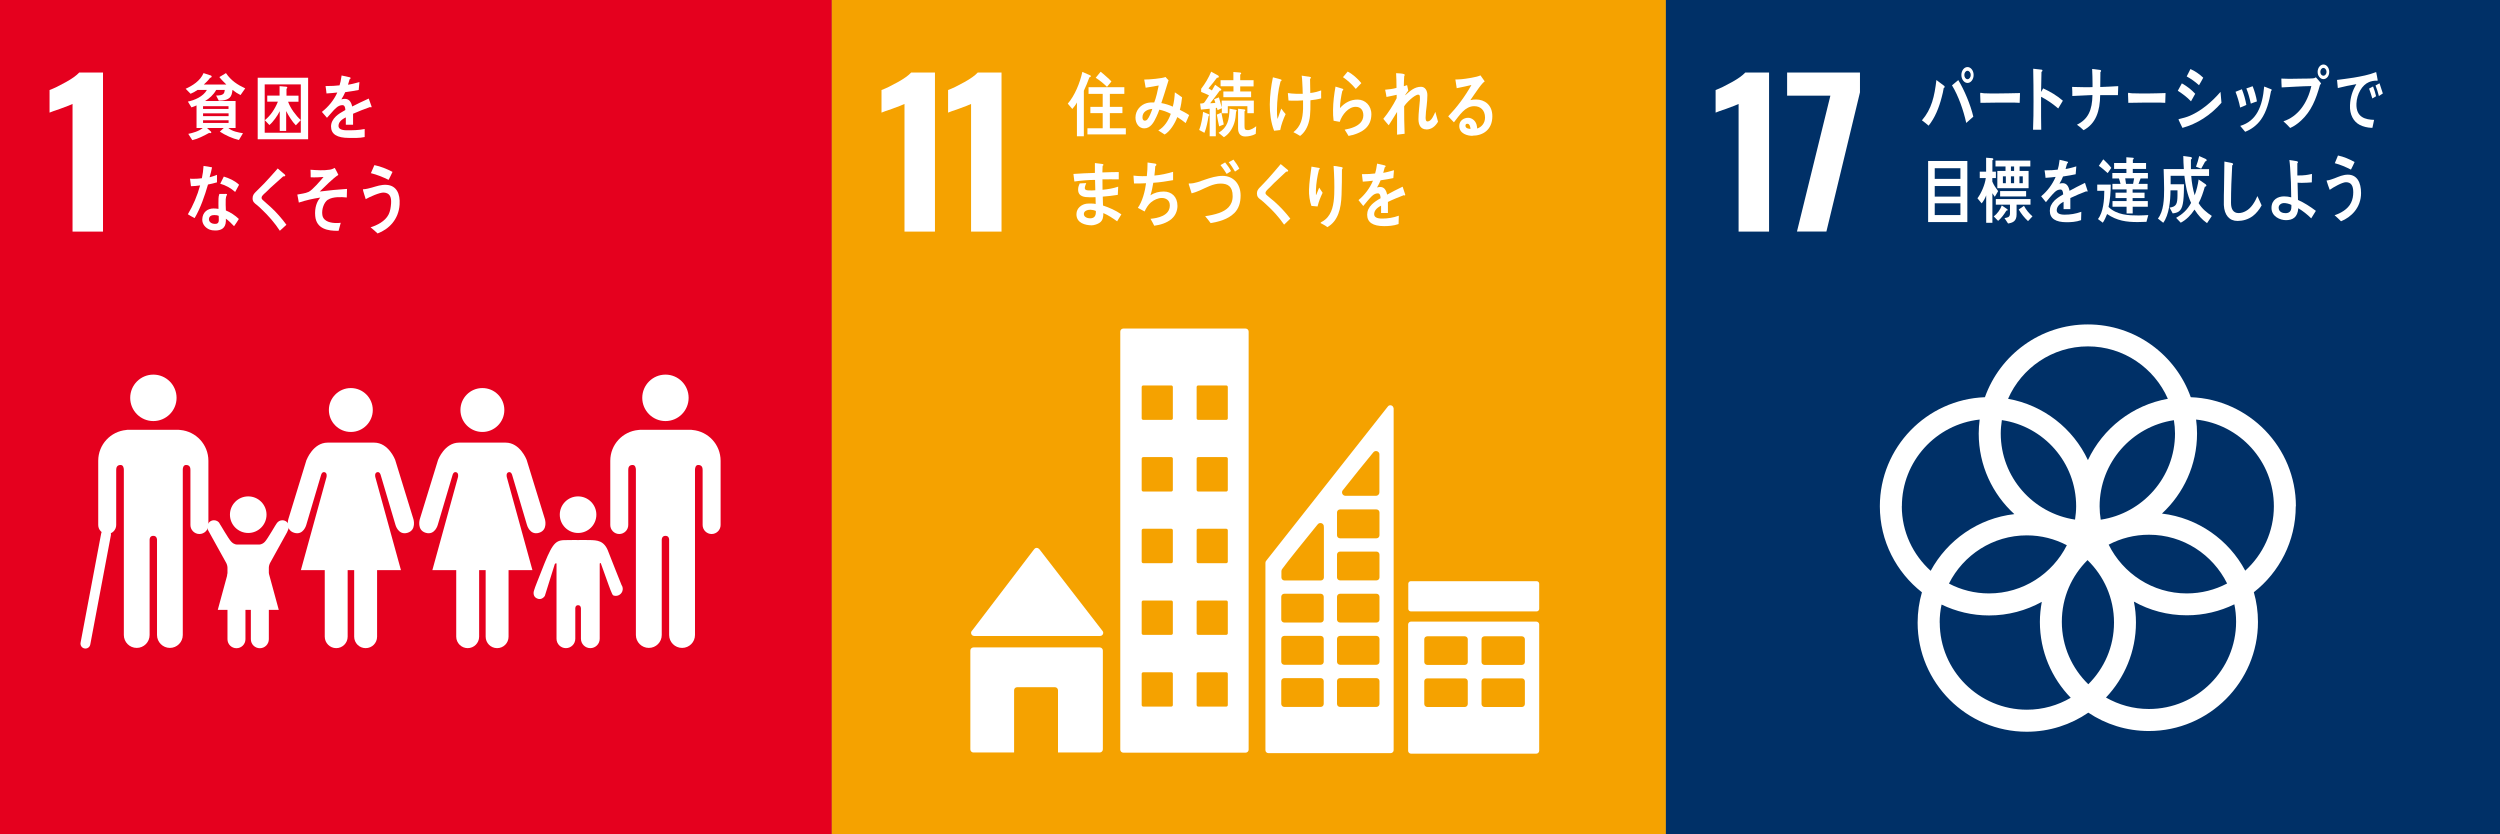 <?xml version="1.0" encoding="UTF-8"?>
<svg id="_レイヤー_2" data-name="レイヤー 2" xmlns="http://www.w3.org/2000/svg" viewBox="0 0 314.32 104.87">
  <rect x="0" y="0" width="314.32" height="104.87" fill="#808080" stroke="none"/>
  <defs>
    <style>
      .cls-1 {
        fill: #e5001e;
      }

      .cls-2 {
        fill: none;
        stroke: #fff;
        stroke-linecap: round;
        stroke-miterlimit: 10;
        stroke-width: 1.24px;
      }

      .cls-3 {
        fill: #003067;
      }

      .cls-4 {
        fill: #fff;
      }

      .cls-5 {
        fill: #f5a200;
      }
    </style>
  </defs>
  <g id="_レイヤー_1-2" data-name="レイヤー 1">
    <g>
      <rect class="cls-1" width="104.58" height="104.87"/>
      <path class="cls-4" d="M9.12,13.07c-.18.1-.71.3-1.58.62-.69.23-1.13.39-1.31.47v-2.84c.56-.21,1.24-.54,2.04-.99.8-.44,1.36-.85,1.69-1.21h2.99v20h-3.83V13.07Z"/>
      <g>
        <path class="cls-4" d="M80.75,50.02c0-1.61,1.31-2.92,2.92-2.92s2.91,1.31,2.91,2.92-1.3,2.92-2.91,2.92-2.92-1.31-2.92-2.92"/>
        <path class="cls-4" d="M87.07,54.06c1.98.18,3.53,1.84,3.53,3.87v8.08c0,.62-.51,1.13-1.13,1.13s-1.13-.51-1.13-1.13v-6.94c0-.26-.08-.61-.55-.61-.33,0-.4.35-.41.57v20.81c0,.89-.72,1.62-1.62,1.62s-1.63-.73-1.63-1.62v-11.99c0-.13-.05-.48-.46-.48h0c-.41,0-.46.34-.47.48v11.99c0,.89-.72,1.62-1.62,1.62s-1.63-.73-1.63-1.62v-20.81c-.01-.22-.08-.57-.41-.57-.48,0-.55.35-.55.61v6.94c0,.62-.51,1.13-1.13,1.13s-1.13-.51-1.13-1.13v-8.08c0-2.03,1.55-3.69,3.53-3.87.06,0,.14-.02.21-.02h6.37c.08,0,.15,0,.22.02"/>
      </g>
      <g>
        <path class="cls-4" d="M63.41,51.55c0-1.53-1.23-2.76-2.76-2.76s-2.76,1.24-2.76,2.76,1.24,2.76,2.76,2.76,2.76-1.24,2.76-2.76"/>
        <path class="cls-4" d="M55.08,57.81l-2.3,7.47s-.41,1.37.75,1.71c1.16.34,1.51-1,1.51-1l1.85-6.24s.1-.48.46-.38c.36.1.23.62.23.62l-3.22,11.69h3v8.37c0,.79.65,1.44,1.44,1.44s1.44-.64,1.44-1.44v-8.37h.82v8.37c0,.79.64,1.44,1.44,1.44s1.44-.64,1.44-1.44v-8.37h3l-3.22-11.69s-.14-.51.22-.62c.36-.1.46.38.46.38l1.85,6.24s.35,1.34,1.51,1c1.16-.34.75-1.71.75-1.71l-2.3-7.47s-.82-2.16-2.64-2.16h-5.85c-1.82,0-2.64,2.16-2.64,2.16"/>
      </g>
      <g>
        <path class="cls-4" d="M46.87,51.55c0-1.53-1.24-2.76-2.76-2.76s-2.76,1.24-2.76,2.76,1.24,2.76,2.76,2.76,2.76-1.24,2.76-2.76"/>
        <path class="cls-4" d="M38.54,57.81l-2.29,7.47s-.41,1.37.75,1.71c1.16.34,1.51-1,1.51-1l1.85-6.24s.1-.48.46-.38c.36.1.23.62.23.62l-3.22,11.69h3v8.37c0,.79.65,1.44,1.44,1.44s1.44-.64,1.44-1.44v-8.37h.82v8.37c0,.79.64,1.44,1.44,1.44s1.44-.64,1.44-1.44v-8.37h3l-3.22-11.69s-.14-.51.22-.62c.36-.1.46.38.46.38l1.85,6.24s.35,1.34,1.51,1c1.16-.34.75-1.71.75-1.71l-2.3-7.47s-.82-2.16-2.64-2.16h-5.85c-1.82,0-2.64,2.16-2.64,2.16"/>
      </g>
      <g>
        <path class="cls-4" d="M72.68,67.01c1.27,0,2.3-1.03,2.3-2.3s-1.03-2.3-2.3-2.3-2.3,1.03-2.3,2.3,1.03,2.3,2.3,2.3"/>
        <path class="cls-4" d="M67.17,74.15c-.11.27-.2.84.34,1.09.63.29.99-.32.99-.32l1.25-3.99s.22-.27.22,0v9.38h0c0,.65.53,1.18,1.18,1.18s1.18-.53,1.18-1.18v-3.7s-.07-.52.35-.52.36.52.36.52v3.7c0,.65.53,1.18,1.18,1.18s1.18-.53,1.18-1.18v-9.38c0-.28.15-.08.15-.08l.98,2.73s.43,1.22.56,1.27c.44.19.95-.03,1.14-.47.12-.29.08-.6-.09-.84h0c-.03-.1-1.46-3.62-1.63-4.11-.52-1.51-1.46-1.5-2.37-1.53-.91-.02-1.45,0-1.45,0,0,0-.58-.02-1.78.01-1.2.04-1.58.65-2.9,4.05-.19.49-.83,2.07-.83,2.17h0Z"/>
      </g>
      <g>
        <g>
          <path class="cls-4" d="M22.2,50.02c0-1.61-1.31-2.92-2.92-2.92s-2.91,1.31-2.91,2.92,1.3,2.92,2.91,2.92,2.92-1.31,2.92-2.92"/>
          <path class="cls-4" d="M15.88,54.06c-1.98.18-3.53,1.84-3.53,3.87v8.08c0,.62.51,1.13,1.13,1.13s1.13-.51,1.13-1.13v-6.94c0-.26.08-.61.55-.61.33,0,.4.35.41.57v20.81c0,.89.72,1.62,1.62,1.62s1.62-.73,1.62-1.62v-11.99c0-.13.05-.48.46-.48h0c.41,0,.46.34.47.48v11.99c0,.89.73,1.62,1.62,1.62s1.62-.73,1.62-1.62v-20.81c0-.22.08-.57.41-.57.48,0,.55.35.55.61v6.94c0,.62.51,1.13,1.13,1.13s1.13-.51,1.13-1.13v-8.08c0-2.03-1.55-3.69-3.53-3.87-.07,0-.14-.02-.21-.02h-6.37c-.08,0-.15,0-.22.02"/>
        </g>
        <line class="cls-2" x1="13.33" y1="67.19" x2="10.74" y2="80.92"/>
      </g>
      <g>
        <path class="cls-4" d="M27.61,65.8c-.15-.24-.41-.39-.71-.39-.46,0-.84.38-.84.84,0,.13.08.37.08.37l2.32,4.19s.14.29.14.55v9.01h0c0,.63.51,1.13,1.13,1.13s1.13-.5,1.13-1.13v-3.55s-.06-.5.34-.5.34.5.34.5v3.55c0,.63.51,1.13,1.13,1.13s1.13-.5,1.13-1.13v-9.01c0-.26.14-.55.14-.55l2.14-3.87s.26-.56.26-.69c0-.46-.37-.84-.84-.84-.3,0-.56.16-.71.39h0c-.07.05-1.14,1.96-1.49,2.32-.37.38-.71.34-.71.34h-2.79s-.34.04-.71-.34c-.36-.35-1.43-2.26-1.5-2.32h0Z"/>
        <path class="cls-4" d="M31.21,67.01c1.27,0,2.3-1.03,2.3-2.3s-1.03-2.3-2.3-2.3-2.3,1.03-2.3,2.3,1.03,2.3,2.3,2.3"/>
        <polygon class="cls-4" points="31.21 70.24 33.81 72.13 35.05 76.68 31.21 76.68 27.38 76.68 28.62 72.13 31.21 70.24"/>
      </g>
      <g>
        <path class="cls-4" d="M30.24,11.95c-.35-.17-.69-.39-1.01-.65-.02.18-.05.37-.1.55-.21.75-1.05.79-1.62.81l-.34-.65c.29,0,.89,0,1.02-.37.04-.1.05-.22.07-.33h-1.08c-.33.6-.87,1.09-1.4,1.39h3.84v3.39h-.92c.52.44,1.22.55,1.85.66l-.51.85c-.77-.17-1.72-.6-2.4-1.05l.49-.46h-2.11l.47.42c.05.05.08.1.08.13,0,.07-.08.1-.13.1s-.08,0-.13-.04c-.68.37-1.39.75-2.13.92l-.51-.79c.55-.11,1.37-.34,1.82-.74h-.78v-2.84c-.21.1-.42.18-.64.25l-.45-.73c.81-.16,1.93-.62,2.39-1.46h-1.18c-.27.19-.57.36-.87.48l-.62-.63c.83-.37,1.84-.99,2.25-1.97l.94.31s.08.05.08.12c0,.12-.13.16-.2.17-.23.32-.51.59-.79.84h2.84c-.3-.3-.62-.6-.88-.94l.83-.5c.65.96,1.46,1.47,2.42,1.92l-.58.83ZM28.73,13.35h-3.2v.35h3.2v-.35ZM28.74,14.25h-3.21v.35h3.21v-.35ZM28.74,15.12h-3.21v.34h3.21v-.34Z"/>
        <path class="cls-4" d="M32.4,17.51v-7.74h6.34v7.74h-6.34ZM37.82,10.61h-4.54v6.08h4.54v-6.08ZM37.18,15.74c-.42-.41-.93-1.23-1.2-1.78v2.5h-.81v-2.48c-.27.56-.85,1.38-1.3,1.74l-.58-.61c.71-.55,1.29-1.43,1.65-2.33h-1.34v-.76h1.55v-1.19l.82.07c.07,0,.15.02.15.13,0,.05-.06.11-.1.13v.87h1.51v.76h-1.31c.29.83,1,1.77,1.6,2.31l-.62.65Z"/>
        <path class="cls-4" d="M46.64,13.5s-.08-.02-.12-.04c-.55.19-1.63.61-2.13.84v1.38h-.91c0-.13,0-.27,0-.42v-.5c-.62.29-.92.66-.92,1.07,0,.36.35.55,1.05.55.76,0,1.42,0,2.24-.16v1.01c-.67.15-1.46.11-1.97.11-1.51,0-2.26-.47-2.26-1.44,0-.47.22-.9.63-1.29.26-.24.65-.5,1.17-.78-.01-.4-.14-.61-.36-.61-.28,0-.55.11-.79.34-.16.14-.36.33-.59.61-.29.31-.46.53-.57.64-.14-.16-.35-.4-.64-.74.86-.68,1.51-1.49,1.94-2.44-.41.05-.86.09-1.36.12-.03-.34-.08-.66-.12-.93.72,0,1.32-.03,1.76-.09.09-.26.18-.67.26-1.24l1.04.23c.06.02.09.05.09.11s-.04.1-.12.13c-.04.15-.11.39-.21.69.35-.04.88-.18,1.44-.33l-.09.99c-.42.09-.99.18-1.7.28-.11.27-.29.6-.48.9.19-.05.34-.06.44-.06.47,0,.78.31.92.96.62-.32,1.32-.66,2.08-1l.36,1.01c0,.07-.03.11-.09.11Z"/>
        <path class="cls-4" d="M27.27,22.93c-.38.11-.75.2-1.12.27-.4,1.39-.96,3.02-1.68,4.22-.29-.14-.57-.31-.85-.48.66-1.1,1.19-2.35,1.54-3.63-.38.06-.76.09-1.15.1-.04-.31-.08-.63-.12-.95.14.02.28.02.42.02.35,0,.72-.02,1.07-.07.11-.5.18-1.03.21-1.55.36.05.72.1,1.07.18-.09.41-.18.84-.31,1.25.32-.07.62-.2.93-.31,0,.32,0,.64,0,.96ZM29.42,28.43c-.32-.33-.64-.67-1.02-.93,0,.1,0,.2,0,.3-.03.93-.64,1.18-1.33,1.18-.25,0-.49-.03-.73-.12-.46-.18-.93-.65-.91-1.28.03-.91.68-1.37,1.41-1.37.21,0,.42.02.63.05,0-.42-.02-.85,0-1.27,0-.21.04-.4.11-.61h.69s.27-.04.27.07c0,.02,0,.03,0,.04-.1.16-.15.36-.16.55-.02.48,0,.94.02,1.42.56.22,1.19.64,1.63,1.07-.19.31-.38.61-.59.89ZM27.5,27.14c-.17-.08-.36-.1-.55-.1-.29,0-.66.09-.68.51-.01.42.43.6.73.6.28,0,.49-.06.51-.45,0-.19,0-.38-.01-.57ZM29.56,24.13c-.54-.49-1.21-.85-1.87-1.03l.45-.9c.66.2,1.38.52,1.92,1.03l-.49.9Z"/>
        <path class="cls-4" d="M35.19,29.02c-.66-1-1.42-1.88-2.26-2.67-.21-.21-.43-.42-.66-.6-.14-.11-.27-.2-.38-.35-.1-.15-.14-.31-.13-.49,0-.34.16-.54.37-.76.38-.39.77-.75,1.14-1.14.55-.6,1.11-1.2,1.65-1.83.22.19.44.38.66.57.08.06.18.14.25.22.02.03.04.05.04.08,0,.13-.17.14-.26.12-.52.47-1.05.94-1.58,1.42-.22.2-.43.42-.64.62-.1.1-.22.18-.31.29-.09.09-.19.22-.19.36,0,.13.06.2.13.27.32.31.67.58.99.88.73.67,1.4,1.43,2,2.25-.28.25-.54.51-.82.75Z"/>
        <path class="cls-4" d="M41.22,25.11c-.47.31-.81,1.19-.69,1.93.14.88,1.2,1,1.76,1,.18,0,.36,0,.55-.03-.09.34-.19.67-.27,1.01h-.16c-1.09,0-2.64-.19-2.78-1.87-.09-1.03.21-1.83.64-2.31-.91.13-1.82.34-2.7.63-.05-.34-.13-.68-.19-1.01.47-.1.98-.13,1.43-.34.46-.21,1.49-1.42,1.87-1.87-.54.04-1.09.07-1.62.04,0-.32,0-.64-.02-.95.8.06,1.64.12,2.44-.01.22-.03.42-.13.61-.22.16.28.31.58.45.87-.81.56-1.61,1.4-2.34,2.1,1.14-.15,2.29-.25,3.43-.33-.01.36-.01.72-.03,1.08-.67-.07-1.75-.12-2.36.28Z"/>
        <path class="cls-4" d="M47.48,29.36c-.29-.27-.58-.54-.89-.78.79-.24,1.83-.75,2.26-1.6.21-.4.29-.95.32-1.42.05-.82-.18-1.3-.91-1.35-.51-.03-1.8.55-2.28.83-.04-.14-.36-1.11-.35-1.2,0-.06.08-.05.11-.05.17.01.8-.14.99-.2.63-.18,1.21-.39,1.86-.35,1.26.08,1.74,1.11,1.65,2.48-.12,1.88-1.35,3.1-2.76,3.63ZM48.85,22.61c-.72-.35-1.45-.65-2.22-.84.15-.34.29-.67.44-1.01.79.16,1.55.47,2.28.85-.16.34-.31.67-.49,1Z"/>
      </g>
      <rect class="cls-5" x="104.58" width="104.87" height="104.87"/>
      <g>
        <path class="cls-4" d="M113.72,13.07c-.18.1-.71.3-1.58.62-.69.23-1.13.39-1.31.47v-2.84c.56-.21,1.24-.54,2.04-.99.8-.44,1.36-.85,1.69-1.21h2.99v20h-3.83V13.07Z"/>
        <path class="cls-4" d="M122.09,13.07c-.18.1-.71.3-1.58.62-.69.23-1.13.39-1.31.47v-2.84c.56-.21,1.24-.54,2.04-.99.8-.44,1.36-.85,1.69-1.21h2.99v20h-3.83V13.07Z"/>
      </g>
      <g>
        <g>
          <path class="cls-4" d="M122.47,79.96h15.85c.21,0,.39-.18.39-.39,0-.1-.04-.19-.1-.26l-.02-.02-7.88-10.2-.08-.08c-.07-.08-.17-.13-.29-.13-.1,0-.19.04-.25.1l-.05.06-.07.08-7.69,10.09-.12.14c-.04.06-.07.14-.07.22,0,.21.17.39.39.39Z"/>
          <path class="cls-4" d="M138.27,81.4h-15.88c-.21,0-.39.17-.39.39v12.43c0,.21.17.39.39.39h5.11v-7.82c0-.22.17-.39.39-.39h4.74c.21,0,.39.17.39.39v7.82h5.25c.21,0,.39-.18.39-.39v-12.43c0-.21-.17-.39-.39-.39Z"/>
        </g>
        <path class="cls-4" d="M193.14,78.15h-15.72c-.21,0-.38.16-.38.37v15.87c0,.21.17.37.38.37h15.72c.21,0,.38-.17.38-.37v-15.87c0-.21-.17-.37-.38-.37M184.54,88.51c0,.21-.17.38-.38.38h-4.7c-.21,0-.39-.17-.39-.38v-2.85c0-.21.17-.37.39-.37h4.7c.21,0,.38.17.38.37v2.85ZM184.54,83.23c0,.21-.17.37-.38.37h-4.7c-.21,0-.39-.17-.39-.37v-2.86c0-.21.17-.37.39-.37h4.7c.21,0,.38.17.38.37v2.86ZM191.72,88.51c0,.21-.17.38-.38.38h-4.69c-.21,0-.38-.17-.38-.38v-2.85c0-.21.17-.37.38-.37h4.69c.21,0,.38.17.38.37v2.85ZM191.72,83.23c0,.21-.17.37-.38.37h-4.69c-.21,0-.38-.17-.38-.37v-2.86c0-.21.17-.37.38-.37h4.69c.21,0,.38.17.38.37v2.86Z"/>
        <path class="cls-4" d="M156.61,41.31h-15.38c-.21,0-.38.17-.38.38v52.56c0,.21.17.38.38.38h15.38c.21,0,.38-.17.38-.38v-52.56c0-.21-.17-.38-.38-.38M147.46,88.64c0,.11-.09.2-.2.2h-3.52c-.11,0-.2-.09-.2-.2v-3.92c0-.11.09-.2.2-.2h3.52c.11,0,.2.09.2.2v3.92ZM147.46,79.62c0,.11-.09.2-.2.2h-3.52c-.11,0-.2-.09-.2-.2v-3.92c0-.11.09-.2.2-.2h3.52c.11,0,.2.09.2.2v3.92ZM147.46,70.61c0,.11-.09.2-.2.2h-3.52c-.11,0-.2-.09-.2-.2v-3.93c0-.11.09-.2.2-.2h3.52c.11,0,.2.09.2.2v3.93ZM147.46,61.6c0,.11-.09.2-.2.2h-3.52c-.11,0-.2-.09-.2-.2v-3.93c0-.11.09-.2.2-.2h3.52c.11,0,.2.09.2.2v3.93ZM147.46,52.59c0,.11-.09.2-.2.2h-3.52c-.11,0-.2-.09-.2-.2v-3.93c0-.11.09-.2.2-.2h3.52c.11,0,.2.09.2.2v3.93ZM154.37,88.64c0,.11-.09.2-.2.2h-3.52c-.11,0-.2-.09-.2-.2v-3.92c0-.11.09-.2.2-.2h3.52c.11,0,.2.09.2.2v3.92ZM154.37,79.62c0,.11-.09.2-.2.2h-3.52c-.11,0-.2-.09-.2-.2v-3.92c0-.11.09-.2.2-.2h3.52c.11,0,.2.09.2.2v3.92ZM154.37,70.61c0,.11-.09.2-.2.2h-3.52c-.11,0-.2-.09-.2-.2v-3.93c0-.11.09-.2.2-.2h3.52c.11,0,.2.09.2.2v3.93ZM154.37,61.6c0,.11-.09.2-.2.2h-3.52c-.11,0-.2-.09-.2-.2v-3.93c0-.11.09-.2.2-.2h3.52c.11,0,.2.09.2.2v3.93ZM154.37,52.59c0,.11-.09.2-.2.2h-3.52c-.11,0-.2-.09-.2-.2v-3.93c0-.11.09-.2.2-.2h3.52c.11,0,.2.09.2.2v3.93Z"/>
        <path class="cls-4" d="M177.38,73.07h15.82c.17,0,.32.14.32.32v3.16c0,.17-.14.32-.32.32h-15.82c-.17,0-.32-.14-.32-.32v-3.16c0-.17.14-.32.32-.32Z"/>
        <path class="cls-4" d="M175.19,51.24c-.05-.17-.2-.29-.39-.29-.08,0-.16.03-.22.07,0,0-.02.01-.03.02l-.13.16-15.12,19.17-.07.09c-.08.08-.13.18-.13.3v23.56c0,.21.17.37.38.37h15.36c.21,0,.38-.17.38-.37v-42.93c0-.06-.01-.11-.04-.16ZM168.82,61.65l.11-.14c1.03-1.33,2.78-3.47,3.63-4.51l.11-.13c.08-.1.2-.16.34-.16.21,0,.38.15.42.35v4.85c0,.23-.19.42-.42.43,0,0-.01,0-.02,0s-.01,0-.02,0h-3.78s-.01,0-.02,0-.01,0-.02,0c-.23-.01-.42-.2-.42-.43,0-.1.03-.19.08-.26ZM166.43,88.5c0,.21-.17.38-.38.38h-4.58c-.21,0-.38-.17-.38-.38v-2.87c0-.21.17-.37.38-.37h4.58c.21,0,.38.17.38.37v2.87ZM166.43,83.2c0,.21-.17.38-.38.38h-4.58c-.21,0-.38-.17-.38-.38v-2.87c0-.21.17-.38.38-.38h4.58c.21,0,.38.17.38.38v2.87ZM166.43,77.9c0,.21-.17.37-.38.37h-4.58c-.21,0-.38-.17-.38-.37v-2.87c0-.21.17-.38.38-.38h4.58c.21,0,.38.17.38.38v2.87ZM166.45,66.28v6.32c0,.21-.17.38-.38.38h-4.58c-.21,0-.38-.17-.38-.38v-.8s.01-.1.03-.14c0-.02,0-.02.02-.04,0-.02.02-.03.03-.05.01-.02.03-.04.04-.06.59-.84,3.23-4.1,4.34-5.46l.11-.13c.08-.1.2-.16.34-.16.21,0,.38.15.42.35v.17ZM173.44,88.5c0,.21-.17.38-.38.38h-4.58c-.21,0-.38-.17-.38-.38v-2.87c0-.21.17-.37.38-.37h4.58c.21,0,.38.17.38.37v2.87ZM173.44,83.2c0,.21-.17.38-.38.38h-4.58c-.21,0-.38-.17-.38-.38v-2.87c0-.21.17-.38.38-.38h4.58c.21,0,.38.17.38.38v2.87ZM173.44,77.9c0,.21-.17.37-.38.37h-4.58c-.21,0-.38-.17-.38-.37v-2.87c0-.21.17-.38.38-.38h4.58c.21,0,.38.17.38.38v2.87ZM173.44,72.6c0,.21-.17.37-.38.37h-4.58c-.21,0-.38-.17-.38-.37v-2.87c0-.21.17-.38.38-.38h4.58c.21,0,.38.17.38.38v2.87ZM173.44,67.3c0,.21-.17.38-.38.38h-4.58c-.21,0-.38-.17-.38-.38v-2.87c0-.21.17-.38.38-.38h4.58c.21,0,.38.17.38.38v2.87Z"/>
      </g>
      <g>
        <path class="cls-4" d="M136.96,9.74c-.2.58-.44,1.12-.69,1.67v5.72h-.87v-4.25c-.15.3-.37.58-.58.82l-.57-.67c.87-.99,1.54-2.63,1.83-3.99l.99.43s.08.05.08.11c0,.1-.14.14-.2.15ZM136.72,16.9v-.77h1.92v-1.91h-1.55v-.78h1.55v-1.64h-1.78v-.84h4.5v.84h-1.82v1.64h1.58v.78h-1.58v1.91h2.01v.77h-4.83ZM139.18,10.92c-.44-.43-.91-.82-1.42-1.14l.62-.76c.25.19.5.41.74.63.22.19.43.38.62.59l-.56.68Z"/>
        <path class="cls-4" d="M149.07,15.47c-.34-.26-.68-.53-1.05-.75-.3.8-.91,1.8-1.59,2.19l-.8-.51c.73-.41,1.27-1.21,1.57-2.09-.46-.24-.95-.42-1.44-.52-.11.31-.23.61-.37.9-.33.72-.75,1.45-1.53,1.45-.65,0-1.1-.6-1.1-1.35,0-.95.68-1.63,1.42-1.83.31-.08.63-.09.94-.08.22-.54.45-1.54.56-2.13l-1.64.28-.18-1.03h.09c.54,0,2.14-.13,2.59-.32.11.14.25.28.38.41-.16.55-.34,1.09-.51,1.64-.13.41-.26.83-.4,1.23.49.09.98.23,1.44.45.16-.57.23-1.2.26-1.8.31.21.61.4.91.63-.06.53-.14,1.06-.28,1.57.39.2.79.4,1.17.66-.14.33-.28.67-.44,1.01ZM143.64,14.75c0,.23.08.42.29.42.14,0,.23-.05.33-.16.24-.27.5-.95.62-1.32-.54.04-1.24.31-1.24,1.06Z"/>
        <path class="cls-4" d="M151.95,14.6c-.12.71-.25,1.45-.52,2.1l-.66-.36c.26-.64.42-1.58.49-2.28l.74.31s.05.05.05.09c0,.07-.05.12-.1.13ZM156.83,14.22v-.87h-2.46v.89h-.75v-.63l-.54.24c-.03-.1-.06-.2-.08-.3l-.14.03v3.55h-.77v-3.46c-.37.03-.74.07-1.1.11l-.1-.76c.12,0,.25-.02.37-.04.1-.03.13-.06.2-.15.2-.27.37-.56.55-.84-.33-.15-.65-.32-.99-.43v-.4c.49-.62.94-1.39,1.26-2.15l.8.44c.06.04.16.08.16.18,0,.15-.14.15-.23.14-.35.45-.69.91-1.07,1.34.14.09.29.16.43.26.14-.23.27-.47.41-.71l.7.49s.07.06.07.13c0,.12-.12.11-.19.11-.4.53-.78,1.08-1.21,1.59.22,0,.44-.02.65-.05-.05-.15-.08-.31-.15-.45l.6-.24c.13.42.24.84.35,1.27v-.86h4.04v1.58h-.83ZM153.28,15.89c-.11-.49-.21-.98-.29-1.48l.57-.25c.09.5.19,1,.3,1.49l-.59.24ZM155.41,14.04c-.04.5-.08,1-.24,1.47-.25.74-.69,1.38-1.29,1.74l-.67-.55c1.15-.72,1.33-1.59,1.38-3.04l.8.15s.1.04.1.11c0,.05-.05.1-.09.11ZM155.93,10.86v.64h1.37v.72h-3.49v-.72h1.27v-.65h-1.62v-.77h1.61v-1.03l.86.07c.05,0,.12.04.12.11s-.07.12-.12.14v.71h1.68v.78h-1.69ZM157.88,16.83c-.38.22-.89.33-1.31.33-.55,0-.91-.31-.91-1v-2.49l.79.09s.12.03.12.1c0,.06-.06.11-.1.13v1.82c0,.43.05.55.43.55.32,0,.78-.27,1.04-.49l-.06.97Z"/>
        <path class="cls-4" d="M160.96,16.35c-.26.04-.52.07-.77.09-.4-1.02-.55-2.21-.54-3.32.01-1.15.16-2.29.39-3.4.23.05.47.12.7.18.1.03.21.05.3.09.05.02.09.04.09.1,0,.07-.07.12-.13.14-.32,1.17-.43,2.38-.45,3.6,0,.36,0,.77.08,1.13.15-.43.3-.88.46-1.31.17.25.36.48.55.7-.29.62-.55,1.31-.68,2ZM164.76,12.58c0,.39,0,.78-.01,1.18-.02.49-.04.98-.16,1.45-.17.75-.55,1.45-1.13,1.88-.28-.16-.55-.34-.84-.47.95-.77,1.16-1.69,1.21-2.93.01-.36.01-.71,0-1.07-.46.04-.93.05-1.39.04-.15,0-.29-.02-.44-.02-.03-.32-.05-.63-.08-.94.33.05.67.08,1,.09.29.01.58.01.87,0,0-.5-.04-.99-.06-1.47-.01-.26-.03-.53-.07-.81.25.04.49.07.74.11.1.01.21.02.31.05.05,0,.11.04.11.11,0,.06-.06.11-.11.13,0,.59.03,1.19.03,1.78.46-.03.93-.18,1.37-.32,0,.33-.02.67,0,1-.43.12-.91.19-1.36.24Z"/>
        <path class="cls-4" d="M170.02,16.98c-.16.04-.31.08-.47.11-.07-.14-.48-.77-.48-.77,0-.03.03-.03.05-.03.39-.07.76-.16,1.15-.33.56-.24,1.13-.68,1.14-1.45,0-.69-.36-1.07-.95-1.08-.9-.01-1.72.96-2.02,1.89-.25-.05-.51-.1-.77-.14-.06-.46-.08-.91-.07-1.37.01-.98.14-1.97.31-2.92l.89.27s.09.04.09.11c0,.07-.07.13-.12.14-.16.72-.28,1.45-.3,2.18.62-.7,1.37-1.08,2.24-1.07.92.01,1.72.74,1.71,1.87-.02,1.64-1.21,2.26-2.4,2.6ZM170.46,11.18c-.48-.58-1.02-1.07-1.61-1.48.2-.23.39-.47.59-.7.6.29,1.28.91,1.72,1.45-.24.24-.47.49-.7.73Z"/>
        <path class="cls-4" d="M179.34,16.27c-.69,0-1-.52-1-1.29s.12-1.59.18-2.39c0-.12,0-.24,0-.36,0-.17-.02-.33-.21-.33-.45,0-1.52,1.03-1.77,1.47,0,1.14.01,2.31.06,3.45l-.95.11c0-.94,0-1.91,0-2.86-.34.58-.7,1.12-1.05,1.68-.24-.25-.45-.54-.68-.81.64-.78,1.2-1.65,1.68-2.59v-.43c-.43.08-.85.2-1.28.27-.05-.31-.1-.61-.17-.91.48-.05.96-.09,1.43-.23,0-.62-.02-1.24-.05-1.85.21,0,.8.04.98.11.05.02.1.04.1.13,0,.04-.02.09-.06.1-.02.44-.05.87-.05,1.3.14-.04.27-.1.41-.14.05.23.1.47.15.69-.14.17-.26.36-.39.55l.02.03c.59-.55,1.18-1.06,1.97-1.06.52,0,.8.48.8,1.05,0,.45-.04.9-.09,1.36-.06.48-.12.95-.13,1.44v.03c0,.2.02.48.24.48.48,0,.79-.77.98-1.21.12.41.23.83.34,1.24-.35.6-.84.98-1.47.98Z"/>
        <path class="cls-4" d="M185.14,17.08c-.64,0-1.67-.27-1.67-1.25,0-.69.61-1.02,1.11-1.02.45,0,.9.32,1.06.84.05.17.07.34.08.51.54-.17.99-.67.99-1.38,0-.96-.61-1.43-1.35-1.43-1.16,0-1.83,1.11-2.56,2.03-.24-.25-.47-.5-.72-.75,1.11-1.16,2.1-2.48,2.92-3.94-.61.15-1.23.27-1.85.4l-.17-1.1c.08,0,.16,0,.25,0,.35,0,.69-.05,1.02-.09.47-.07.95-.14,1.41-.26.16-.04.32-.1.48-.16.18.25.36.49.53.75-.08.06-.16.13-.23.2-.18.19-.35.42-.5.62-.37.5-.71,1.03-1.07,1.54.23-.06.47-.08.71-.08,1.07,0,2.05.67,2.05,2.1,0,1.74-1.22,2.45-2.49,2.45ZM184.49,15.56c-.15,0-.24.07-.24.25,0,.35.44.39.64.39-.04-.27-.12-.64-.4-.64Z"/>
        <path class="cls-4" d="M140.46,27.83c-.56-.4-1.12-.78-1.74-1.04,0,.48-.05.9-.43,1.19-.27.2-.73.35-1.05.35-.76-.01-1.92-.27-1.9-1.41.01-.78.67-1.23,1.27-1.31.2-.03.41-.02.61-.02.18,0,.36.02.54.05,0-.29-.01-.58-.02-.85-.25.01-.52.02-.78.01-.59,0-1.43-.07-1.41-.99,0-.27.09-.52.2-.75l.82-.04c-.06.17-.18.43-.18.62,0,.29.32.29.49.3.28,0,.56.02.83-.02-.02-.43-.02-.87-.03-1.3-.87,0-1.73.08-2.6.2-.05-.32-.08-.63-.12-.95.9-.06,1.8-.11,2.7-.13,0-.28,0-.56,0-.85v-.39c.22.03.44.05.65.08.11.02.23.02.34.05.04.01.08.03.08.09,0,.07-.06.12-.1.13-.02.28-.02.55-.03.83.69-.03,1.37-.04,2.06-.05v.92c-.69,0-1.38-.02-2.05,0,0,.44,0,.87.01,1.31.66-.06,1.32-.17,1.97-.39l-.05,1.03c-.63.1-1.26.18-1.89.22,0,.37.01.75.03,1.12.79.26,1.59.61,2.31,1.11-.17.29-.35.59-.53.87ZM137.77,26.52c-.22-.1-.45-.14-.68-.15-.28,0-.81.1-.82.53,0,.42.5.55.78.55.43,0,.72-.2.73-.74,0-.06,0-.13,0-.2Z"/>
        <path class="cls-4" d="M147.31,27.52c-.63.53-1.44.76-2.19.86-.16-.29-.29-.59-.47-.87.86-.08,2.43-.36,2.43-1.69,0-.66-.51-.93-1.01-.93-.46,0-.99.24-1.36.55-.34.28-.61.73-.8,1.15l-.85-.46c.56-.78.91-2.09,1.03-3.09-.3.02-.59.03-.89.03h-.62c-.02-.33-.06-.66-.07-.99.37.04.75.07,1.13.07.18,0,.37,0,.55-.01.06-.56.09-1.13.09-1.71.23.03.46.06.69.1.1.02.21.02.31.05.05.02.11.05.11.13s-.08.15-.14.18c-.03.4-.05.79-.11,1.18.79-.06,1.58-.24,2.35-.47v1.05c-.84.15-1.66.28-2.49.33-.09.53-.19,1.08-.36,1.58.52-.35,1.08-.48,1.68-.48.96,0,1.72.63,1.72,1.81,0,.63-.28,1.24-.72,1.61Z"/>
        <path class="cls-4" d="M155.16,26.81c-.77.77-1.97,1.08-2.95,1.24-.23-.3-.45-.6-.69-.87.6-.08,1.2-.21,1.78-.41.86-.32,1.68-.88,1.68-2.11s-.61-1.58-1.52-1.58c-.95,0-1.78.5-2.65.88-.32.14-.65.26-.99.35-.04-.13-.37-1.15-.37-1.18,0-.09.1-.06.14-.06.63,0,1.28-.27,1.89-.48.74-.25,1.48-.48,2.25-.48,1.23,0,2.25.9,2.25,2.47,0,.9-.23,1.66-.82,2.24ZM154.22,21.86c-.23-.39-.5-.76-.77-1.1l.58-.34c.28.34.54.69.75,1.09l-.55.35ZM155.27,21.57c-.24-.41-.49-.82-.79-1.17l.6-.33c.28.36.54.73.74,1.14l-.54.36Z"/>
        <path class="cls-4" d="M161.45,28.25c-.66-.96-1.42-1.79-2.26-2.55-.21-.2-.43-.4-.65-.57-.13-.1-.27-.19-.37-.33-.1-.14-.14-.3-.14-.47,0-.34.14-.53.34-.74.36-.39.74-.74,1.08-1.14.52-.6,1.06-1.19,1.57-1.82.22.18.43.36.65.54.08.06.18.13.25.21.02.03.04.04.04.08,0,.12-.16.14-.25.12-.49.47-1,.94-1.51,1.42-.21.2-.4.42-.61.62-.1.1-.21.18-.3.29-.08.09-.18.22-.18.35,0,.12.06.19.14.26.32.3.67.55.99.83.72.64,1.39,1.36,1.99,2.14-.26.24-.51.51-.78.75Z"/>
        <path class="cls-4" d="M165.67,25.96c-.26-.02-.53-.05-.79-.07-.21-.56-.33-1.43-.3-2.04.03-.97.19-1.94.31-2.9.23.03.47.08.7.12.08.02.19.02.28.05.04.02.07.04.06.09,0,.06-.06.11-.1.13-.21.84-.35,1.7-.38,2.57,0,.18,0,.36,0,.54,0,.02,0,.06.02.06.02,0,.04-.07.05-.08.11-.29.22-.56.34-.84l.43.65c-.26.54-.49,1.1-.63,1.71ZM168.72,21.32c0,1.05-.01,2.13-.05,3.2-.06,1.69-.42,3.27-1.79,4.04-.22-.2-.55-.35-.8-.49-.02,0-.05,0-.04-.05,0-.04.04-.06.06-.08.18-.1.36-.2.52-.34.88-.73,1.08-1.95,1.13-3.16.04-1.19,0-2.4-.08-3.58.23,0,.48.06.7.1.12.02.26.03.37.07.04.01.07.04.07.1,0,.07-.05.13-.09.18Z"/>
        <path class="cls-4" d="M176.61,24.58s-.07-.02-.11-.04c-.52.19-1.53.61-2,.85v1.39h-.86c0-.13,0-.27,0-.42v-.5c-.58.29-.87.66-.87,1.07,0,.36.33.55.99.55.72,0,1.37-.1,2.11-.36l-.03,1.05c-.64.23-1.34.26-1.82.26-1.42,0-2.13-.48-2.13-1.44,0-.47.2-.9.59-1.29.25-.24.61-.51,1.1-.78-.01-.41-.13-.61-.34-.61-.27,0-.51.11-.75.34-.14.14-.33.33-.56.61-.27.32-.43.53-.53.64-.13-.16-.33-.41-.6-.74.81-.68,1.42-1.5,1.82-2.44-.38.05-.81.09-1.28.12-.03-.34-.07-.66-.11-.94.68,0,1.24-.03,1.66-.09.09-.26.17-.68.25-1.24l.98.23c.06.02.09.05.09.11s-.04.1-.11.13c-.04.15-.1.39-.19.69.33-.04.82-.18,1.35-.33l-.08.99c-.4.09-.93.18-1.6.28-.1.27-.27.6-.45.9.17-.05.32-.06.41-.06.44,0,.73.31.86.96.58-.32,1.24-.66,1.95-1l.33,1.01c0,.07-.03.11-.09.11Z"/>
      </g>
      <rect class="cls-3" x="209.45" width="104.87" height="104.87"/>
      <g>
        <path class="cls-4" d="M218.59,13.07c-.18.1-.71.3-1.58.62-.69.23-1.13.39-1.31.47v-2.84c.56-.21,1.24-.54,2.04-.99.8-.44,1.36-.85,1.69-1.21h2.99v20h-3.83V13.07Z"/>
        <path class="cls-4" d="M230.12,12.03h-5.43v-2.91h9.16v2.49l-4.22,17.5h-3.7l4.2-17.08Z"/>
      </g>
      <path class="cls-4" d="M288.66,63.65c0-7.4-5.89-13.44-13.22-13.71-1.89-5.33-6.97-9.15-12.94-9.15s-11.05,3.83-12.94,9.15c-7.33.27-13.21,6.31-13.21,13.71,0,4.39,2.08,8.3,5.29,10.82-.35,1.21-.54,2.49-.54,3.81,0,7.56,6.16,13.72,13.72,13.72,2.87,0,5.54-.89,7.74-2.4,2.18,1.46,4.8,2.31,7.61,2.31,7.57,0,13.72-6.16,13.72-13.72,0-1.29-.18-2.55-.52-3.73,3.21-2.51,5.27-6.42,5.27-10.8M273.46,54.51c0,5.49-4.06,10.04-9.34,10.83-.09-.55-.14-1.11-.14-1.68,0-5.49,4.06-10.04,9.34-10.83.09.55.14,1.11.14,1.68M262.56,86.03c-2.05-1.99-3.33-4.77-3.33-7.85s1.24-5.78,3.23-7.76c2.05,1.99,3.33,4.77,3.33,7.85s-1.24,5.77-3.23,7.76M251.69,52.82c5.28.78,9.34,5.33,9.34,10.83,0,.57-.06,1.13-.14,1.68-5.28-.79-9.34-5.33-9.34-10.83,0-.57.06-1.13.14-1.68M259.86,68.55c-1.8,3.59-5.51,6.06-9.79,6.06-1.81,0-3.53-.45-5.03-1.24,1.8-3.59,5.51-6.06,9.79-6.06,1.82,0,3.52.45,5.03,1.24M265.12,68.48c1.52-.8,3.24-1.25,5.07-1.25,4.31,0,8.03,2.51,9.82,6.13-1.52.8-3.24,1.25-5.07,1.25-4.31,0-8.03-2.51-9.82-6.13M262.51,43.55c4.49,0,8.35,2.72,10.05,6.59-4.46.79-8.18,3.73-10.05,7.71-1.86-3.98-5.59-6.92-10.04-7.71,1.69-3.87,5.56-6.59,10.04-6.59M239.12,63.65c0-5.65,4.29-10.31,9.78-10.9-.07.57-.12,1.16-.12,1.75,0,4.01,1.73,7.63,4.48,10.14-4.55.52-8.43,3.27-10.52,7.13-2.22-2.01-3.63-4.9-3.63-8.12M243.87,78.28c0-.78.08-1.54.24-2.27,1.81.87,3.83,1.37,5.97,1.37,2.4,0,4.66-.62,6.63-1.71-.15.82-.24,1.66-.24,2.52,0,3.71,1.48,7.07,3.88,9.54-1.62.95-3.5,1.5-5.51,1.5-6.04,0-10.96-4.92-10.96-10.96M281.14,78.18c0,6.04-4.92,10.96-10.96,10.96-1.97,0-3.81-.53-5.4-1.44,2.33-2.46,3.77-5.78,3.77-9.43,0-.9-.09-1.78-.26-2.63,1.97,1.1,4.23,1.72,6.65,1.72,2.14,0,4.17-.5,5.98-1.38.15.71.22,1.44.22,2.19M271.83,64.56c2.7-2.51,4.4-6.09,4.4-10.06,0-.59-.04-1.18-.12-1.75,5.49.59,9.78,5.25,9.78,10.9,0,3.21-1.39,6.09-3.6,8.1-2.06-3.87-5.93-6.64-10.47-7.18"/>
      <g>
        <path class="cls-4" d="M244.38,11.07c-.06.39-.15.77-.25,1.14-.34,1.33-.86,2.62-1.65,3.59-.26-.25-.56-.45-.84-.67,1.23-1.43,1.58-3.02,1.82-5.07l1,.75s.04.07.04.11c0,.09-.07.13-.13.15ZM247.21,15.45c-.35-1.6-.99-3.41-1.79-4.72l.79-.66c.74,1.2,1.55,3.12,1.89,4.6l-.89.79ZM247.37,10.43c-.42,0-.77-.45-.77-1s.34-1,.77-1,.77.46.77,1-.34,1-.77,1ZM247.37,8.9c-.22,0-.4.24-.4.53s.18.53.4.53.41-.25.41-.53-.19-.53-.41-.53Z"/>
        <path class="cls-4" d="M253.92,12.93c-.42-.03-.75-.03-1.09-.03-.39-.01-2.9,0-3.83.03-.01-.37-.04-.84-.04-1.12,0-.14.05-.15.1-.14.13.04.36.05.43.06.45.03,1.12.02,1.64.02,1.07,0,1.65-.03,2.84-.05-.02.37-.03.84-.04,1.21Z"/>
        <path class="cls-4" d="M258.78,13.64c-.68-.58-1.39-1.08-2.16-1.47,0,.15,0,.3,0,.43v2.07c0,.54.01,1.1.02,1.64h-1.03c.05-1.18.06-2.36.06-3.55,0-1.37-.01-2.75-.04-4.12l1.06.12c.05.01.1.04.1.11,0,.08-.06.14-.12.17-.02.84-.04,1.68-.05,2.52.1-.15.19-.3.26-.45.88.4,1.71.89,2.48,1.55-.2.32-.39.65-.58.97Z"/>
        <path class="cls-4" d="M266.3,11.96c-.36,0-.72,0-1.08,0h-1.17c-.02,2.01-.54,3.59-2.09,4.41-.26-.27-.54-.48-.83-.69,1.43-.7,1.92-1.86,1.95-3.73-.85.04-1.69.08-2.53.12,0-.38,0-.76-.03-1.14.47.02.94.03,1.4.03h.9c.1,0,.18,0,.27-.01,0-.13,0-.26,0-.4,0-.63-.02-1.26-.05-1.88l1.02.13s.11.04.11.11c0,.06-.05.12-.09.15l-.02,1.88c.75-.03,1.5-.06,2.26-.11,0,.38-.03.76-.04,1.14Z"/>
        <path class="cls-4" d="M272.23,12.93c-.42-.03-.75-.03-1.09-.03-.39-.01-2.62,0-3.55.03-.01-.37-.03-.84-.04-1.12,0-.14.05-.15.09-.14.13.04.36.05.43.06.45.03,1.6.02,2.11.02,1.07,0,.9-.03,2.09-.05-.02.37-.03.84-.04,1.21Z"/>
        <path class="cls-4" d="M275.48,12.75c-.51-.54-1.08-.96-1.67-1.34.18-.31.34-.62.51-.93.6.33,1.19.78,1.68,1.31l-.53.95ZM274.39,16.07c-.05-.11-.49-.99-.49-1.03,0-.06.07-.07.1-.08.45-.11.9-.22,1.34-.41,1.41-.61,2.75-1.73,3.84-3,.03.46.07.92.12,1.37-1.41,1.61-3.06,2.64-4.91,3.16ZM276.47,10.71c-.48-.44-1-.8-1.54-1.1.16-.3.32-.61.47-.93.57.25,1.13.63,1.61,1.09-.16.32-.35.63-.53.94Z"/>
        <path class="cls-4" d="M281.65,13.52c-.13-.69-.34-1.34-.58-1.98l.8-.32c.25.63.44,1.29.56,1.97-.26.13-.52.23-.77.33ZM285.53,11.46c-.23,1.28-.55,2.57-1.26,3.57-.51.72-1.25,1.26-1.99,1.54-.2-.25-.41-.49-.62-.74,2.05-.62,2.79-2.42,3.01-4.95l.9.35s.05.04.05.08c0,.07-.06.13-.1.14ZM282.99,13.03c-.14-.66-.31-1.3-.56-1.91.26-.09.52-.18.79-.28.24.61.43,1.24.54,1.91-.26.08-.51.18-.77.28Z"/>
        <path class="cls-4" d="M291.69,10.67c-.51,1.83-1.1,3.31-2.38,4.49-.41.38-.88.72-1.37.93-.27-.3-.56-.58-.85-.84,1.77-.57,3.01-2.22,3.51-4.43-1.24.02-2.49.11-3.73.17-.02-.37-.04-.74-.04-1.11.33,0,.67.03,1,.03.66,0,1.31-.02,1.96-.03.34,0,.68,0,1.01-.03.16-.02.22-.02.37-.13.09.09.65.71.65.78s-.1.13-.13.16ZM292.12,9.95c-.4,0-.73-.41-.73-.91s.33-.93.73-.93.73.41.73.93-.33.91-.73.91ZM292.12,8.54c-.21,0-.39.22-.39.5s.18.48.39.48.39-.22.39-.48-.18-.5-.39-.5Z"/>
        <path class="cls-4" d="M298.87,10.16s-.06-.02-.09-.02c-.29,0-.64.06-.93.18-.87.36-1.53,1.5-1.58,2.7-.07,1.77,1.17,2.02,2.22,2.05-.06.33-.13.67-.21,1-.05,0-.1,0-.15,0-.46-.02-1-.14-1.43-.36-.8-.41-1.29-1.3-1.24-2.46.04-1.03.31-1.85.8-2.67-.79.14-1.56.29-2.33.49-.03-.34-.07-.68-.1-1.02.71-.09,1.4-.18,2.1-.29.94-.16,1.9-.34,2.82-.7.03.15.19.92.19,1.01,0,.07-.04.08-.09.08ZM298.27,12.39c-.13-.42-.26-.85-.41-1.25l.5-.27c.16.4.28.81.38,1.23l-.47.28ZM299.09,12.07c-.11-.46-.25-.9-.42-1.32l.5-.28c.15.42.29.85.42,1.28l-.49.32Z"/>
        <path class="cls-4" d="M242.42,27.92v-7.68h4.93v7.68h-4.93ZM246.48,21.15h-3.23v1.34h3.23v-1.34ZM246.48,23.39h-3.23v1.33h3.23v-1.33ZM246.48,25.56h-3.23v1.48h3.23v-1.48Z"/>
        <path class="cls-4" d="M250.8,24.74c-.1-.15-.21-.29-.3-.45v3.72h-.78v-3.45c-.12.35-.35.75-.57,1.01l-.53-.64c.47-.61.94-1.7,1.05-2.54h-.76v-.81h.8v-1.75l.79.06s.12.04.12.12c0,.07-.07.12-.12.14v1.43h.44v.81h-.45v.44c.18.45.46.83.73,1.2-.14.24-.28.49-.42.72ZM252.26,26.48c-.3.49-.63.94-1.04,1.29l-.55-.56c.42-.32.81-.82,1.01-1.38l.71.48s.03.04.03.07c0,.1-.09.11-.15.09ZM253.92,20.93v.56h1.13v2.17h-3.93v-2.17h1.03v-.56h-1.26v-.74h4.38v.74h-1.36ZM253.54,25.72c0,.41,0,.84,0,1.25,0,.86-.5,1.04-1.07,1.13l-.45-.68c.3-.06.69-.06.69-.57v-1.12h-1.78v-.7h4.36v.7h-1.76ZM251.47,24.7v-.68h3.27v.68h-3.27ZM252.19,22.17h-.37v.86h.37v-.86ZM253.23,20.93h-.4v.56h.4v-.56ZM253.23,22.17h-.4v.86h.4v-.86ZM254.98,27.8c-.44-.4-.85-.91-1.17-1.46l.66-.46c.29.54.64.95,1.07,1.32l-.55.59ZM254.32,22.17h-.42v.86h.42v-.86Z"/>
        <path class="cls-4" d="M262.41,24.1s-.07-.02-.11-.05c-.52.19-1.52.61-2,.85v1.39h-.85c0-.13,0-.27,0-.42v-.5c-.57.29-.86.66-.86,1.07,0,.36.33.55.99.55.71,0,1.36-.1,2.1-.36l-.03,1.05c-.63.23-1.33.26-1.81.26-1.41,0-2.12-.47-2.12-1.44,0-.47.2-.9.59-1.29.25-.24.61-.5,1.09-.77-.02-.41-.13-.61-.34-.61-.27,0-.51.11-.74.34-.14.14-.33.33-.56.61-.27.32-.43.53-.53.64-.13-.16-.33-.4-.6-.74.81-.68,1.41-1.49,1.82-2.44-.38.05-.81.09-1.27.12-.03-.34-.07-.66-.12-.94.68,0,1.23-.03,1.65-.09.09-.26.17-.67.24-1.24l.97.23c.06.02.09.05.09.11s-.03.1-.12.13c-.04.15-.1.39-.19.69.33-.04.82-.18,1.35-.33l-.08.99c-.4.09-.93.18-1.59.28-.1.27-.26.6-.45.9.17-.05.32-.06.41-.06.44,0,.73.32.86.96.58-.32,1.23-.66,1.94-1l.33,1.01c0,.07-.03.11-.09.11Z"/>
        <path class="cls-4" d="M269.87,27.89c-.37,0-.75.03-1.12.03-1.4,0-2.58-.16-3.83-1.01-.15.37-.32.78-.54,1.09l-.61-.46c.67-.84.8-2.41.8-3.55h-.89v-.78h1.7c0,.84-.08,2.01-.28,2.81,1.04,1.02,2.53,1.07,3.79,1.07.4,0,.81-.03,1.21-.05l-.23.85ZM265,21.77c-.37-.33-.73-.66-1.12-.92l.56-.82c.3.27.77.74,1.01,1.08l-.46.66ZM269.13,22.44c-.09.22-.18.45-.26.68h1.14v.69h-1.88v.41h1.5v.68h-1.5v.38h1.91v.71h-1.9v.85h-.77v-.85h-1.77v-.71h1.77v-.38h-1.39v-.68h1.39v-.41h-1.78v-.69h1.02c-.06-.23-.12-.46-.2-.68h-.83v-.69h1.77v-.51h-1.55v-.75h1.54v-.72l.79.06c.06,0,.14,0,.14.11,0,.07-.07.1-.11.13v.42h1.66v.75h-1.67v.51h1.9v.69h-.92ZM267.2,22.42c.03.24.07.47.1.7h.89c.04-.24.09-.47.13-.7h-1.11Z"/>
        <path class="cls-4" d="M277.48,28.05c-.66-.47-1.09-.96-1.57-1.7-.46.71-1.05,1.3-1.73,1.65l-.58-.61c.76-.44,1.4-.97,1.88-1.88-.48-1.05-.71-2.2-.84-3.41h-1.73v.05c0,.34,0,.68,0,1.02h1.68c-.01.69-.01,1.4-.09,2.08-.14,1.13-.46,1.49-1.33,1.58l-.39-.73c.86-.11.98-.48.99-1.54v-.63s-.88,0-.88,0c0,1.31-.18,3.1-.91,4.08l-.67-.53c.73-.93.78-2.46.78-3.71,0-.83-.04-1.68-.06-2.51h2.54c-.04-.55-.06-1.1-.07-1.65l.94.13s.15.04.15.13c0,.08-.08.17-.13.19,0,.22,0,.43,0,.66,0,.18,0,.36,0,.54h2.28v.86h-2.24c.06.83.2,1.65.43,2.43.23-.58.41-1.34.5-1.99l.89.61s.09.1.09.16c0,.1-.14.14-.2.15-.21.71-.44,1.43-.78,2.06.43.72,1.05,1.2,1.66,1.61l-.6.9ZM277.26,20.29c-.17.31-.34.62-.51.92l-.65-.25c.16-.43.29-.88.4-1.34l.83.37c.05.03.11.08.11.16,0,.09-.11.14-.17.15Z"/>
        <path class="cls-4" d="M283.23,27.17c-.57.42-1.25.61-1.91.61-1.02,0-1.66-.73-1.72-2-.01-.17,0-.34,0-.51,0-.48,0-.97.02-1.47.02-1.16.04-2.33.05-3.49.22.04.45.08.68.13.09.02.19.03.28.06.06.03.13.06.13.14,0,.07-.06.13-.11.15-.09,1.57-.15,3.15-.15,4.71,0,.8.29,1.29.96,1.29.31,0,.63-.1.91-.26.66-.35,1.12-1.11,1.45-1.88l.53,1.17c-.26.5-.7,1.04-1.11,1.34Z"/>
        <path class="cls-4" d="M290.59,27.46c-.5-.5-1.05-.93-1.63-1.28-.08,1.15-.71,1.5-1.56,1.5-.71,0-1.81-.45-1.81-1.53s.84-1.46,1.58-1.46c.3,0,.61.04.9.12,0-1.26-.05-2.53-.14-3.78-.03-.31-.04-.61-.09-.91l.96.15s.12.05.12.13c0,.05-.04.1-.08.13v.34c0,.39,0,.79,0,1.19h.09c.33,0,.66,0,.99-.05.26-.04.51-.1.76-.14,0,.35-.01.7-.02,1.06-.4.03-.81.06-1.22.06-.19,0-.37,0-.57-.02.02.72.03,1.44.05,2.17.79.35,1.53.83,2.25,1.37l-.59.95ZM288.08,25.76c-.29-.15-.64-.23-.95-.23-.25,0-.64.2-.64.57,0,.56.5.7.86.7.43,0,.74-.2.74-.78v-.25Z"/>
        <path class="cls-4" d="M294.33,27.82c-.27-.26-.53-.53-.81-.76.72-.23,1.68-.74,2.07-1.57.2-.4.28-.86.28-1.32,0-.8-.25-1.26-.92-1.26-.47,0-1.61.65-2.04.96-.05-.13-.39-1.06-.39-1.14,0-.06.07-.05.1-.05.16,0,.72-.19.89-.26.56-.22,1.08-.46,1.68-.46,1.15,0,1.66.97,1.66,2.31,0,1.84-1.23,3.03-2.52,3.55ZM295.59,21.33c-.66-.33-1.33-.63-2.04-.81.14-.32.27-.65.4-.97.72.15,1.42.45,2.09.82-.15.32-.29.65-.46.96Z"/>
      </g>
    </g>
  </g>
</svg>